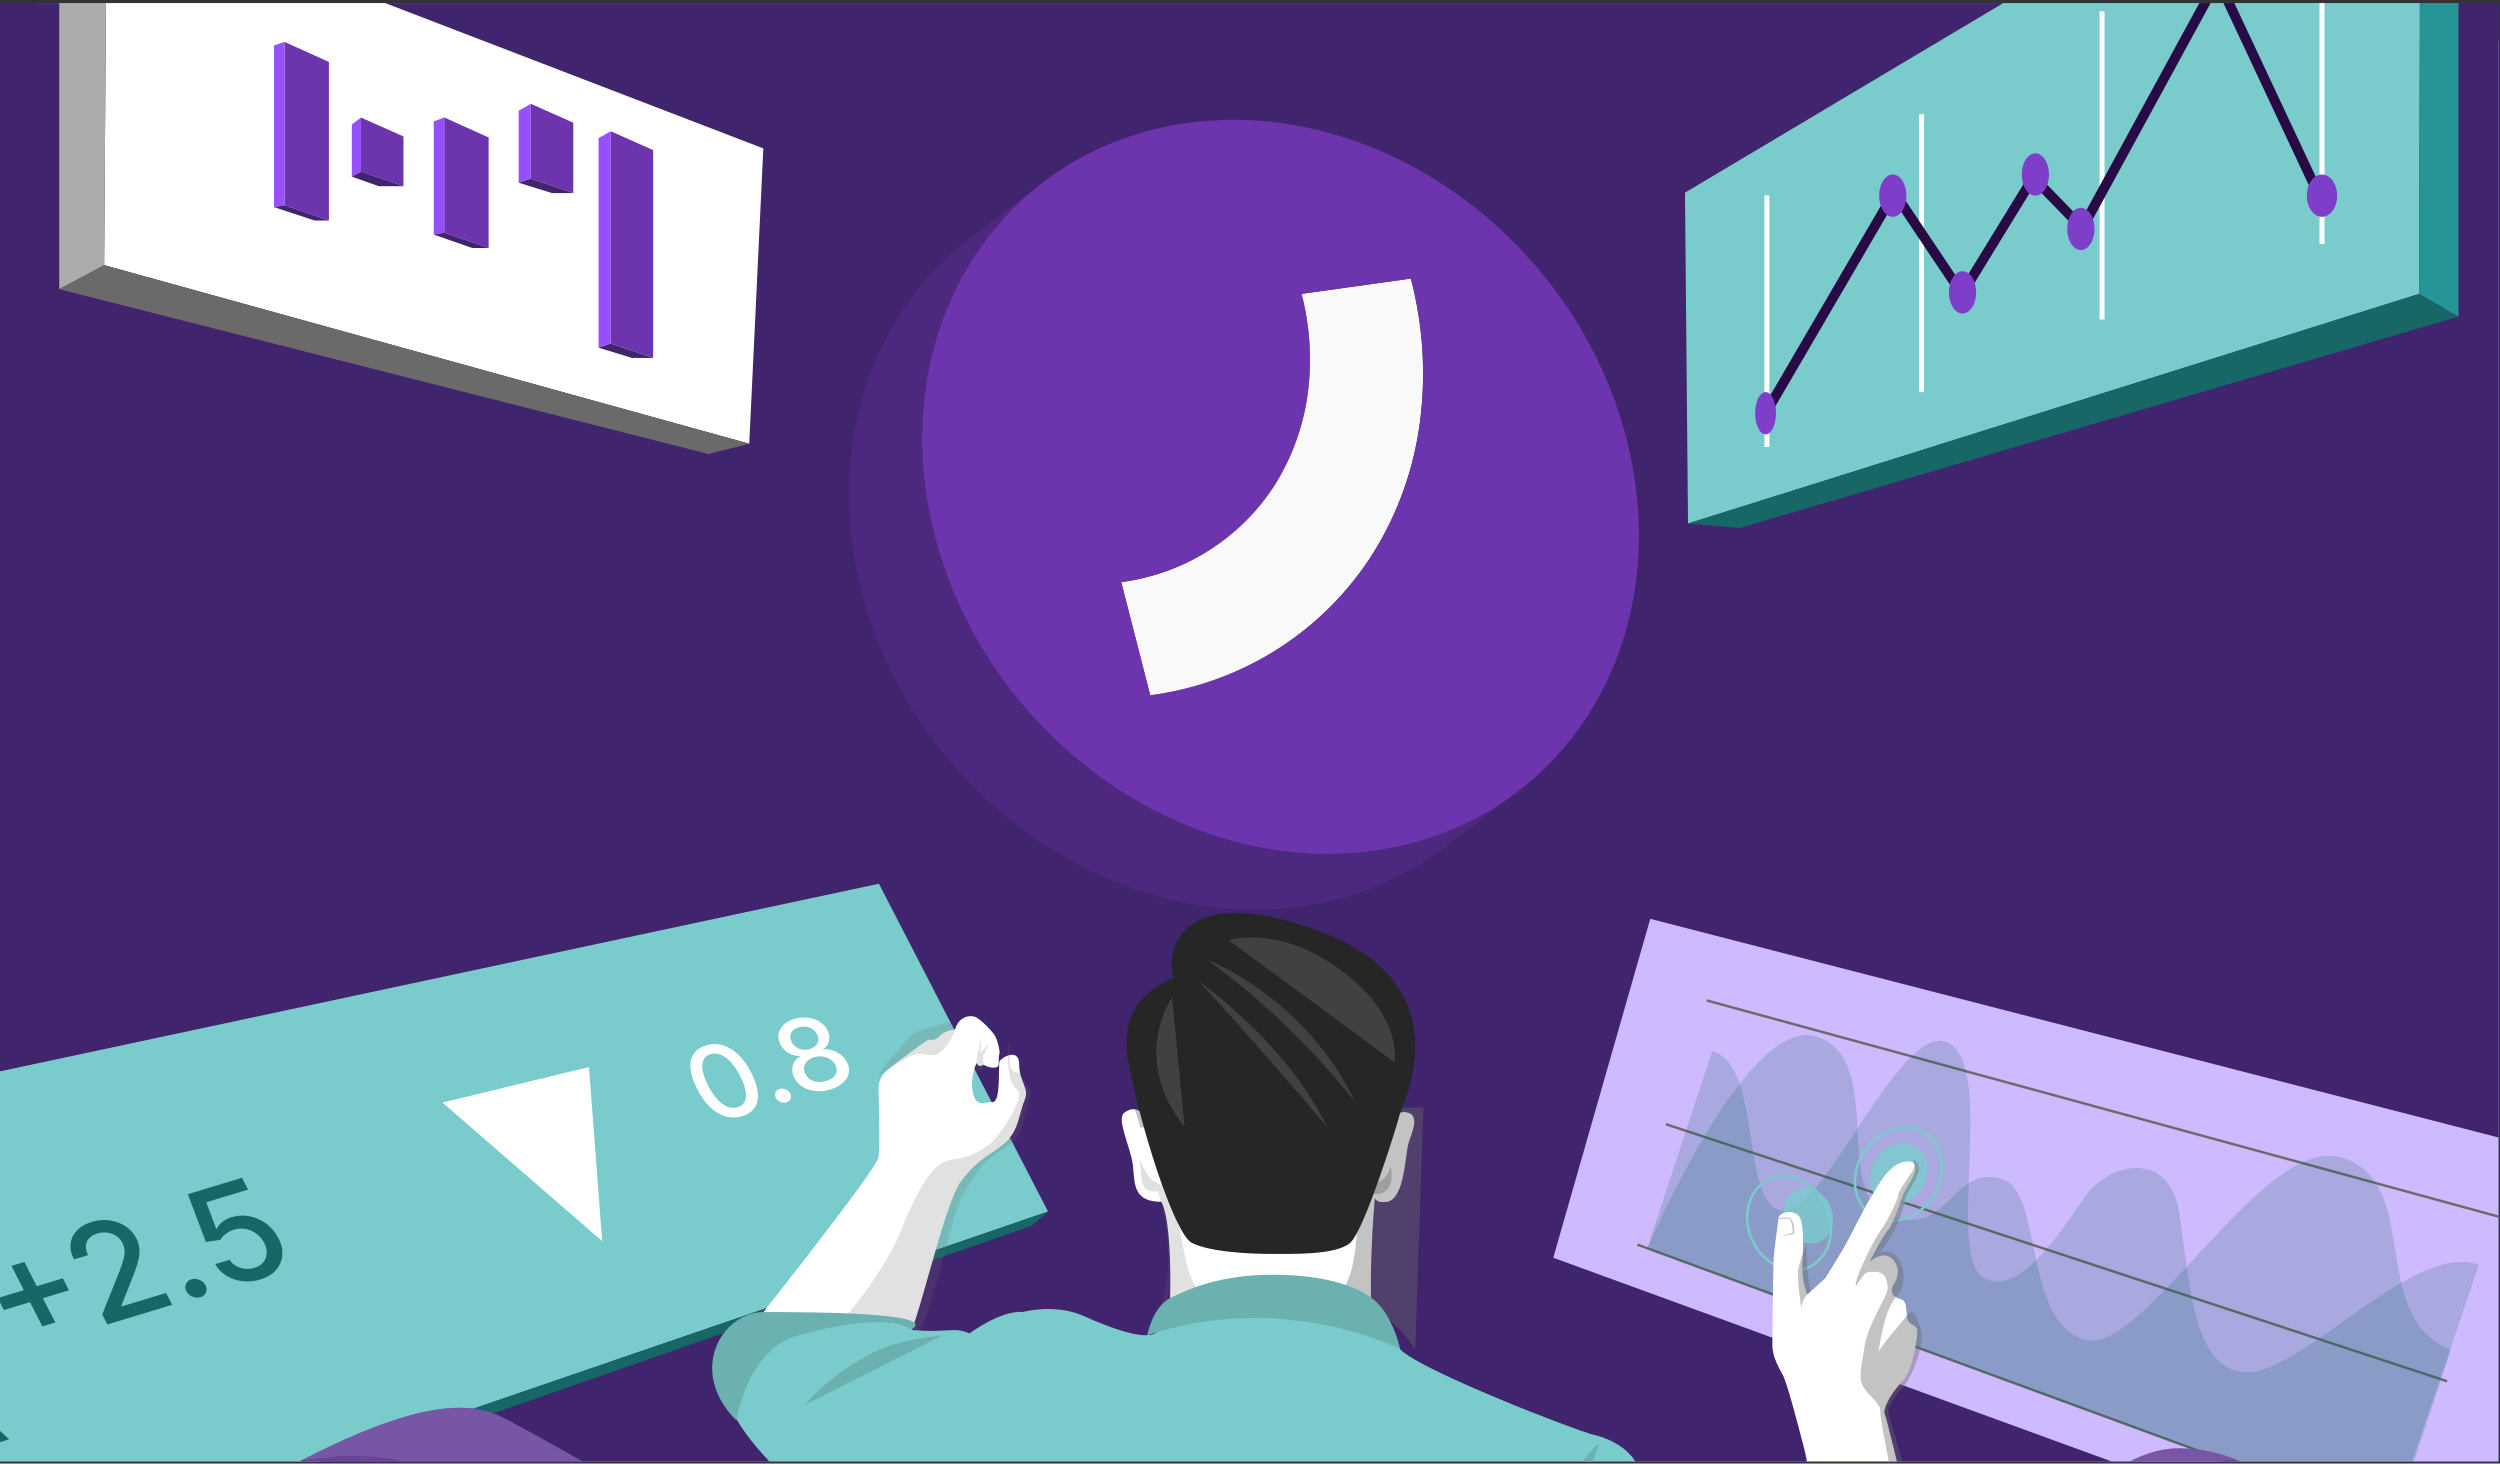 <svg width="480" height="281" viewBox="0 0 480 281" fill="none" xmlns="http://www.w3.org/2000/svg">
<rect x="0" y="0" width="480" height="281" fill="#333333" stroke="none"/>
<g clip-path="url(#clip0_3665_86960)">
<path d="M0 8.584C0 4.166 3.582 0.584 8 0.584H471.697C476.115 0.584 479.697 4.166 479.697 8.584V280.584H0V8.584Z" fill="#D6B7F5"/>
<g clip-path="url(#clip1_3665_86960)">
<rect x="-1" y="-47" width="481" height="416" rx="13.867" fill="#41246E"/>
<g clip-path="url(#clip2_3665_86960)">
<path d="M201.224 232.623L168.757 169.677L-81.373 223.07L-35.05 313.663L201.224 232.623Z" fill="#7ACCCC"/>
<path d="M201.224 232.623L-35.05 313.663L-38.675 317.813L198.125 235.328L201.224 232.623Z" fill="#186767"/>
<path d="M-31.174 286.47L-34.3 242.692L1.748 276.358L-31.174 286.47Z" fill="#186767"/>
<path d="M8.133 254.668L2.192 243.05L4.677 242.296L10.618 253.914L8.133 254.668ZM0.755 251.527L-0.423 249.223L12.064 245.435L13.242 247.738L0.755 251.527ZM20.608 254.298L19.624 252.373L22.87 244.261C23.21 243.383 23.474 242.625 23.659 241.986C23.848 241.34 23.936 240.754 23.923 240.228C23.91 239.703 23.772 239.182 23.509 238.667C23.21 238.082 22.804 237.623 22.292 237.289C21.777 236.949 21.205 236.742 20.577 236.667C19.945 236.588 19.31 236.645 18.669 236.839C17.992 237.045 17.467 237.353 17.094 237.764C16.721 238.175 16.519 238.656 16.488 239.208C16.457 239.76 16.603 240.352 16.925 240.982L14.2 241.808C13.653 240.737 13.438 239.72 13.558 238.757C13.677 237.795 14.086 236.952 14.784 236.231C15.479 235.504 16.415 234.962 17.591 234.605C18.779 234.245 19.939 234.148 21.07 234.314C22.204 234.473 23.22 234.853 24.117 235.454C25.012 236.05 25.701 236.82 26.185 237.765C26.519 238.419 26.713 239.098 26.767 239.802C26.828 240.505 26.731 241.339 26.477 242.303C26.221 243.261 25.795 244.459 25.2 245.897L23.312 250.698L23.378 250.827L31.894 248.243L33.059 250.521L20.608 254.298ZM38.499 249.059C37.994 249.212 37.475 249.177 36.942 248.955C36.406 248.727 36.016 248.376 35.773 247.9C35.533 247.43 35.51 246.974 35.703 246.532C35.893 246.084 36.241 245.783 36.746 245.63C37.251 245.476 37.772 245.514 38.308 245.742C38.841 245.964 39.227 246.31 39.468 246.779C39.629 247.094 39.691 247.41 39.653 247.726C39.618 248.034 39.502 248.308 39.304 248.546C39.106 248.785 38.838 248.956 38.499 249.059ZM49.987 245.662C48.83 246.014 47.684 246.123 46.549 245.991C45.418 245.851 44.392 245.5 43.472 244.939C42.552 244.378 41.835 243.636 41.32 242.713L44.091 241.872C44.545 242.608 45.224 243.12 46.125 243.409C47.027 243.698 47.934 243.705 48.845 243.428C49.571 243.208 50.136 242.858 50.538 242.378C50.943 241.891 51.165 241.324 51.204 240.677C51.249 240.028 51.092 239.351 50.732 238.647C50.365 237.93 49.873 237.342 49.253 236.881C48.633 236.421 47.949 236.119 47.2 235.976C46.457 235.83 45.709 235.869 44.955 236.091C44.382 236.265 43.853 236.531 43.368 236.89C42.883 237.249 42.538 237.632 42.333 238.038L39.535 238.47L36.062 229.279L46.462 226.124L47.627 228.401L39.6 230.836L41.518 235.942L41.629 235.909C41.828 235.464 42.175 235.038 42.671 234.63C43.172 234.219 43.774 233.908 44.476 233.695C45.627 233.345 46.783 233.289 47.943 233.526C49.109 233.762 50.176 234.242 51.144 234.967C52.116 235.685 52.89 236.615 53.467 237.757C54.056 238.895 54.299 239.996 54.196 241.06C54.098 242.122 53.689 243.06 52.968 243.875C52.249 244.682 51.256 245.278 49.987 245.662Z" fill="#186767"/>
<path d="M142.514 214.302C141.418 214.626 140.345 214.639 139.298 214.339C138.25 214.04 137.26 213.443 136.329 212.549C135.398 211.655 134.566 210.492 133.833 209.058C133.102 207.629 132.683 206.346 132.576 205.21C132.474 204.072 132.674 203.121 133.178 202.355C133.686 201.589 134.483 201.043 135.568 200.717C136.653 200.392 137.72 200.381 138.77 200.684C139.818 200.984 140.807 201.578 141.736 202.468C142.667 203.352 143.498 204.509 144.229 205.938C144.964 207.376 145.386 208.665 145.496 209.806C145.603 210.942 145.405 211.895 144.904 212.664C144.4 213.429 143.604 213.975 142.514 214.302ZM141.635 212.583C142.596 212.295 143.123 211.634 143.218 210.601C143.317 209.566 142.945 208.224 142.103 206.576C141.543 205.482 140.945 204.594 140.31 203.913C139.676 203.227 139.029 202.758 138.368 202.506C137.709 202.248 137.063 202.214 136.43 202.404C135.474 202.691 134.948 203.354 134.851 204.393C134.754 205.432 135.123 206.775 135.959 208.42C136.521 209.519 137.119 210.411 137.752 211.098C138.387 211.778 139.034 212.245 139.69 212.499C140.345 212.748 140.993 212.776 141.635 212.583ZM150.994 211.646C150.616 211.759 150.226 211.733 149.827 211.565C149.425 211.394 149.133 211.13 148.951 210.774C148.771 210.422 148.753 210.081 148.898 209.75C149.041 209.415 149.302 209.191 149.681 209.077C150.059 208.963 150.449 208.992 150.851 209.164C151.251 209.331 151.541 209.59 151.721 209.942C151.842 210.178 151.888 210.415 151.86 210.651C151.834 210.881 151.746 211.086 151.598 211.264C151.449 211.442 151.248 211.57 150.994 211.646ZM159.472 209.168C158.479 209.466 157.521 209.571 156.596 209.482C155.677 209.391 154.859 209.132 154.145 208.703C153.43 208.273 152.893 207.702 152.533 206.988C152.243 206.431 152.103 205.882 152.113 205.339C152.126 204.791 152.269 204.295 152.543 203.851C152.814 203.403 153.196 203.056 153.688 202.809L153.648 202.732C152.861 202.785 152.115 202.603 151.412 202.185C150.708 201.768 150.177 201.204 149.82 200.495C149.471 199.822 149.355 199.164 149.473 198.519C149.593 197.869 149.917 197.289 150.445 196.779C150.972 196.27 151.672 195.884 152.545 195.622C153.409 195.363 154.259 195.286 155.096 195.391C155.935 195.491 156.687 195.748 157.351 196.162C158.014 196.572 158.518 197.112 158.865 197.78C159.223 198.489 159.326 199.181 159.176 199.855C159.025 200.529 158.646 201.049 158.039 201.414L158.079 201.491C158.654 201.418 159.235 201.476 159.822 201.666C160.412 201.851 160.954 202.141 161.45 202.537C161.947 202.927 162.341 203.401 162.631 203.957C162.991 204.671 163.099 205.371 162.955 206.058C162.811 206.745 162.439 207.362 161.839 207.908C161.245 208.453 160.455 208.873 159.472 209.168ZM158.639 207.539C159.225 207.363 159.687 207.121 160.024 206.812C160.359 206.498 160.561 206.143 160.63 205.746C160.696 205.345 160.619 204.923 160.398 204.479C160.158 204.021 159.821 203.654 159.387 203.379C158.958 203.101 158.477 202.926 157.945 202.854C157.412 202.781 156.869 202.827 156.315 202.994C155.756 203.161 155.311 203.411 154.98 203.743C154.649 204.075 154.449 204.455 154.38 204.882C154.311 205.308 154.396 205.751 154.635 206.209C154.857 206.652 155.167 207.004 155.567 207.266C155.969 207.521 156.435 207.676 156.963 207.73C157.489 207.78 158.048 207.717 158.639 207.539ZM155.502 201.404C155.972 201.262 156.345 201.049 156.62 200.763C156.895 200.478 157.056 200.147 157.104 199.772C157.156 199.394 157.077 198.995 156.866 198.573C156.651 198.162 156.36 197.834 155.995 197.587C155.633 197.339 155.228 197.186 154.777 197.128C154.325 197.066 153.858 197.107 153.378 197.251C152.889 197.398 152.503 197.612 152.222 197.895C151.942 198.172 151.78 198.495 151.735 198.865C151.69 199.235 151.775 199.626 151.99 200.036C152.201 200.458 152.49 200.795 152.858 201.046C153.226 201.297 153.637 201.456 154.092 201.522C154.552 201.587 155.021 201.548 155.502 201.404Z" fill="white"/>
<path d="M115.618 238.306L84.956 211.69L113.085 204.869L115.618 238.306Z" fill="white"/>
</g>
<path d="M20.48 -19.961L20 50.914L143.855 85.198L146.559 28.498L20.48 -19.961Z" fill="white"/>
<path d="M20.002 50.914L11.373 55.529V-15.675L20.481 -19.961L20.002 50.914Z" fill="#ACACAC"/>
<path d="M143.856 85.189L20.002 50.905L11.373 55.52L136.014 87.167L143.856 85.189Z" fill="#6A6A6A"/>
<path d="M54.616 8.045V39.402L63.149 42.342V11.896L54.616 8.045Z" fill="#6D35AD"/>
<path d="M54.62 8.045L52.607 8.718V39.771L54.62 39.402V8.045Z" fill="#9650FF"/>
<path d="M63.154 42.34L54.62 39.399L52.607 39.768L60.392 42.34H63.154Z" fill="#41246E"/>
<path d="M69.312 22.572V32.989L77.462 35.758V26.198L69.312 22.572Z" fill="#6D35AD"/>
<path d="M69.313 22.572L67.549 23.916V33.938L69.313 32.989V22.572Z" fill="#9650FF"/>
<path d="M77.463 35.744L69.313 32.975L67.549 33.924L72.726 35.744H77.463Z" fill="#41246E"/>
<path d="M85.289 22.551V44.677L93.822 47.617V26.401L85.289 22.551Z" fill="#6D35AD"/>
<path d="M85.293 22.551L83.279 23.315V45.033L85.293 44.677V22.551Z" fill="#9650FF"/>
<path d="M93.826 47.617L85.293 44.677L83.279 45.033L90.662 47.617H93.826Z" fill="#41246E"/>
<path d="M101.919 19.933V34.306L110.069 37.075V23.559L101.919 19.933Z" fill="#6D35AD"/>
<path d="M101.923 19.933L99.584 21.251V35.084L101.923 34.306V19.933Z" fill="#9650FF"/>
<path d="M110.072 37.074L101.923 34.305L99.584 35.083L105.988 37.074H110.072Z" fill="#41246E"/>
<path d="M117.255 25.201V65.946L125.405 68.715V28.827L117.255 25.201Z" fill="#6D35AD"/>
<path d="M117.267 25.201L114.928 26.52V66.751L117.267 65.946V25.201Z" fill="#9650FF"/>
<path d="M125.417 68.722L117.267 65.953L114.928 66.758L121.332 68.722H125.417Z" fill="#41246E"/>
<g clip-path="url(#clip3_3665_86960)">
<path d="M323.518 36.989L324.1 100.514L464.462 56.424L464.753 -47.131L323.518 36.989Z" fill="#7ACCCC"/>
<path d="M324.1 100.514L334.001 101.384L472.033 60.775L464.461 56.424L324.1 100.514Z" fill="#186767"/>
<path d="M464.752 -47.131L464.461 56.424L472.032 60.775V-43.43L464.752 -47.131Z" fill="#269595"/>
<path d="M339.242 37.487V85.801" stroke="white" stroke-width="0.952" stroke-miterlimit="10"/>
<path d="M445.824 -21.687V46.85" stroke="white" stroke-width="0.952" stroke-miterlimit="10"/>
<path d="M368.944 21.905V75.278" stroke="white" stroke-width="0.952" stroke-miterlimit="10"/>
<path d="M403.598 2.181V61.355" stroke="white" stroke-width="0.952" stroke-miterlimit="10"/>
<path d="M339.242 78.905L363.703 36.99L376.708 56.424L390.395 34.089L399.813 43.771L425.823 -3.933L445.794 38.649" stroke="#280B45" stroke-width="1.904" stroke-miterlimit="10"/>
<path d="M338.987 83.4C340.093 83.4 340.99 81.582 340.99 79.339C340.99 77.096 340.093 75.278 338.987 75.278C337.88 75.278 336.983 77.096 336.983 79.339C336.983 81.582 337.88 83.4 338.987 83.4Z" fill="#7F3ECA"/>
<path d="M363.412 41.63C364.86 41.63 366.033 39.812 366.033 37.569C366.033 35.326 364.86 33.508 363.412 33.508C361.965 33.508 360.792 35.326 360.792 37.569C360.792 39.812 361.965 41.63 363.412 41.63Z" fill="#7F3ECA"/>
<path d="M376.807 60.195C378.254 60.195 379.428 58.377 379.428 56.134C379.428 53.891 378.254 52.073 376.807 52.073C375.359 52.073 374.186 53.891 374.186 56.134C374.186 58.377 375.359 60.195 376.807 60.195Z" fill="#7F3ECA"/>
<path d="M390.786 37.569C392.234 37.569 393.407 35.751 393.407 33.508C393.407 31.265 392.234 29.447 390.786 29.447C389.339 29.447 388.166 31.265 388.166 33.508C388.166 35.751 389.339 37.569 390.786 37.569Z" fill="#7F3ECA"/>
<path d="M399.522 48.012C400.969 48.012 402.143 46.194 402.143 43.951C402.143 41.708 400.969 39.89 399.522 39.89C398.074 39.89 396.901 41.708 396.901 43.951C396.901 46.194 398.074 48.012 399.522 48.012Z" fill="#7F3ECA"/>
<path d="M445.824 41.63C447.432 41.63 448.736 39.812 448.736 37.569C448.736 35.326 447.432 33.508 445.824 33.508C444.216 33.508 442.912 35.326 442.912 37.569C442.912 39.812 444.216 41.63 445.824 41.63Z" fill="#7F3ECA"/>
</g>
<path d="M316.846 176.418L298.227 241.49L476 306.347L501.491 224.013L316.846 176.418Z" fill="#CEBAFF"/>
<path d="M501.492 224.013L512.471 227.625L485.538 309.484L476.001 306.346L501.492 224.013Z" fill="#7F3ECA"/>
<path d="M327.674 192.084L480.186 233.72" stroke="#6A6A6A" stroke-width="0.476" stroke-miterlimit="10"/>
<path d="M314.378 238.971L461.536 293.057" stroke="#6A6A6A" stroke-width="0.476" stroke-miterlimit="10"/>
<path d="M319.854 215.853L469.828 265.199" stroke="#6A6A6A" stroke-width="0.476" stroke-miterlimit="10"/>
<path opacity="0.2" d="M459.104 292.285C459.104 292.285 472.806 252.323 475.922 242.854C463.766 238.285 442.929 262.756 432.047 263.447C421.165 264.139 420.47 246.823 418.506 233.361C416.543 219.899 404.579 223.88 400.66 229.312C396.742 234.744 387.401 250.182 380.556 245.081C373.71 239.981 383.202 204.657 374.011 200.209C364.82 195.761 350.214 233.674 342.1 232.429C333.987 231.183 338.516 204.465 328.733 201.815L316.279 239.668L459.104 292.285Z" fill="#186767"/>
<path opacity="0.2" d="M348.825 199.043C362.284 203.472 351.483 229.821 363.02 233.617C374.556 237.413 374.746 223.236 384.552 226.462C392.243 228.993 388.479 253.386 400.016 257.181C411.552 260.977 434.462 217.253 449.844 222.314C465.226 227.375 454.409 252.608 470.55 259.186L459.605 292.451L316.25 239.759C316.25 239.759 335.365 194.615 348.825 199.043Z" fill="#186767"/>
<path d="M272.597 81.214L258.554 91.924C259.795 82.649 259.211 73.224 256.834 64.168L270.876 53.458C273.247 62.507 273.831 71.923 272.597 81.19" fill="#3A1C5D"/>
<path d="M270.884 53.483L256.841 64.193L235.854 67.109L249.888 56.399L270.884 53.483Z" fill="#381B59"/>
<path d="M249.489 121.697L235.447 132.407C241.096 128.094 245.912 122.808 249.664 116.803C254.368 109.223 257.397 100.744 258.553 91.923L272.596 81.213C271.438 90.035 268.409 98.517 263.707 106.1C259.948 112.098 255.132 117.38 249.489 121.697Z" fill="#3A1C5D"/>
<path d="M235.105 103.567L221.063 114.285C224.952 111.319 228.276 107.689 230.876 103.567C234.109 98.311 236.203 92.447 237.025 86.348C237.878 79.93 237.478 73.41 235.846 67.142L249.889 56.432C251.516 62.701 251.916 69.22 251.067 75.638C250.243 81.737 248.149 87.6 244.918 92.857C242.315 96.975 238.992 100.601 235.105 103.567Z" fill="#838383"/>
<path d="M235.108 103.55L221.066 114.268C215.285 118.661 208.446 121.486 201.225 122.464L215.267 111.754C222.489 110.773 229.328 107.945 235.108 103.55Z" fill="#3A1C5D"/>
<path d="M249.49 121.685L235.447 132.395C227.093 138.74 217.209 142.815 206.773 144.216L220.831 133.506C231.267 132.103 241.151 128.028 249.506 121.685" fill="#838383"/>
<path d="M270.882 53.477C273.252 62.526 273.837 71.942 272.603 81.21C271.445 90.032 268.416 98.514 263.714 106.097C259.064 113.523 252.806 119.834 245.391 124.576C237.977 129.317 229.59 132.371 220.838 133.515L215.262 111.772C221.31 110.98 227.107 108.873 232.235 105.603C237.363 102.333 241.697 97.98 244.924 92.858C248.155 87.6 250.249 81.737 251.073 75.638C251.922 69.22 251.522 62.701 249.894 56.432L270.882 53.477Z" fill="#F9F9F9"/>
<path d="M220.835 133.493L206.8 144.196L201.225 122.46L215.259 111.75L220.835 133.493Z" fill="#808080"/>
<path d="M291.41 151.996L277.368 162.706C269.32 168.802 259.8 172.709 249.753 174.038C213.066 179.145 175.312 151.972 165.411 113.427C158.378 85.978 167.339 60.128 186.303 45.651L200.322 34.996C181.357 49.465 172.396 75.307 179.437 102.772C189.33 141.349 227.092 168.49 263.772 163.383C273.832 162.044 283.363 158.118 291.41 151.996Z" fill="#4C287F"/>
<path d="M227.947 23.622C264.586 18.523 302.388 45.688 312.281 84.249C322.174 122.81 300.461 158.235 263.774 163.334C227.087 168.433 189.332 141.267 179.44 102.722C169.547 64.177 191.26 28.697 227.947 23.622ZM272.607 81.207C273.841 71.939 273.257 62.523 270.887 53.474L249.899 56.398C251.526 62.667 251.926 69.186 251.077 75.604C250.253 81.703 248.159 87.566 244.928 92.824C241.701 97.946 237.368 102.299 232.239 105.569C227.111 108.839 221.315 110.946 215.267 111.738L220.842 133.481C229.592 132.34 237.976 129.292 245.391 124.556C252.806 119.82 259.065 113.515 263.718 106.095C268.42 98.511 271.449 90.03 272.607 81.207Z" fill="#6D35AD"/>
<path d="M38.01 303.16C53.468 291.516 66.941 305.815 99.444 322.126C131.948 338.437 151.236 358.704 191.768 330.254C207.527 319.193 219.271 318.421 226.193 319.606C223.007 318.13 219.689 316.341 216.457 314.506C189.882 304.582 180.242 337.055 151.95 323.481C135.784 315.732 101.588 288.258 80.514 281.484C72.913 279.046 65.57 279.27 58.012 280.313C47.475 285.698 37.084 291.984 29.08 295.709C10.149 304.515 -9.138 291.645 -9.138 291.645V303.878C-3.284 308.112 16.239 319.559 38.01 303.16Z" fill="#5A2988"/>
<path opacity="0.2" d="M38.01 303.16C53.468 291.516 66.941 305.815 99.444 322.126C131.948 338.437 151.236 358.704 191.768 330.254C207.527 319.193 219.271 318.421 226.193 319.606C223.007 318.13 219.689 316.341 216.457 314.506C189.882 304.582 180.242 337.055 151.95 323.481C135.784 315.732 101.588 288.258 80.514 281.484C72.913 279.046 65.57 279.27 58.012 280.313C47.475 285.698 37.084 291.984 29.08 295.709C10.149 304.515 -9.138 291.645 -9.138 291.645V303.878C-3.284 308.112 16.239 319.559 38.01 303.16Z" fill="#ACA5DE"/>
<path d="M80.514 281.484C101.588 288.258 135.784 315.732 151.95 323.481C180.242 337.028 189.882 304.582 216.457 314.506C212.838 312.474 209.331 310.36 206.241 308.579C194.454 301.805 191.597 309.934 179.453 311.966C167.309 313.998 112.303 280.13 96.23 272.001C86.965 267.321 72.36 272.984 58.012 280.313C65.57 279.27 72.91 279.046 80.514 281.484Z" fill="#5A2988"/>
<path opacity="0.2" d="M80.514 281.484C101.588 288.258 135.784 315.732 151.95 323.481C180.242 337.028 189.882 304.582 216.457 314.506C212.838 312.474 209.331 310.36 206.241 308.579C194.454 301.805 191.597 309.934 179.453 311.966C167.309 313.998 112.303 280.13 96.23 272.001C86.965 267.321 72.36 272.984 58.012 280.313C65.57 279.27 72.91 279.046 80.514 281.484Z" fill="#ACA5DE"/>
<path opacity="0.2" d="M80.514 281.484C101.588 288.258 135.784 315.732 151.95 323.481C180.242 337.028 189.882 304.582 216.457 314.506C212.838 312.474 209.331 310.36 206.241 308.579C194.454 301.805 191.597 309.934 179.453 311.966C167.309 313.998 112.303 280.13 96.23 272.001C86.965 267.321 72.36 272.984 58.012 280.313C65.57 279.27 72.91 279.046 80.514 281.484Z" fill="#ACA5DE"/>
<path d="M466.982 303.16C458.949 302.022 451.145 294.246 442.173 287.655C439.115 286.003 435.84 283.849 432.086 281.43C431.407 281.105 430.722 280.8 430.029 280.516C418.974 277.644 400.333 301.677 391.335 310.32C381.767 319.491 373.401 313.341 366.058 310.32C358.714 307.299 350.542 317.405 341.612 320.792C332.683 324.179 318.039 311.986 307.077 303.18C302.941 299.861 297.665 299.049 292.7 299.32C291.044 300.111 289.468 301.416 288.035 303.18C283.106 309.554 275.373 311.932 268.176 312.813C269.405 314.059 278.72 322.512 292.679 309.277C303.751 298.771 312.681 324.179 327.325 330.952C341.97 337.726 361.336 318.082 376.616 328.243C391.896 338.403 401.858 342.765 427.336 328.243C452.813 313.72 455.91 327.565 467.697 335.694C473.283 339.548 480.33 338.254 486.199 335.829V296.739C486.199 296.739 481.27 305.192 466.982 303.16Z" fill="#5A2988"/>
<path opacity="0.2" d="M466.982 303.16C458.949 302.022 451.145 294.246 442.173 287.655C439.115 286.003 435.84 283.849 432.086 281.43C431.407 281.105 430.722 280.8 430.029 280.516C418.974 277.644 400.333 301.677 391.335 310.32C381.767 319.491 373.401 313.341 366.058 310.32C358.714 307.299 350.542 317.405 341.612 320.792C332.683 324.179 318.039 311.986 307.077 303.18C302.941 299.861 297.665 299.049 292.7 299.32C291.044 300.111 289.468 301.416 288.035 303.18C283.106 309.554 275.373 311.932 268.176 312.813C269.405 314.059 278.72 322.512 292.679 309.277C303.751 298.771 312.681 324.179 327.325 330.952C341.97 337.726 361.336 318.082 376.616 328.243C391.896 338.403 401.858 342.765 427.336 328.243C452.813 313.72 455.91 327.565 467.697 335.694C473.283 339.548 480.33 338.254 486.199 335.829V296.739C486.199 296.739 481.27 305.192 466.982 303.16Z" fill="#ACA5DE"/>
<path d="M307.077 303.16C318.039 311.966 332.683 324.158 341.612 320.772C350.542 317.385 358.714 307.279 366.058 310.3C373.401 313.321 381.774 319.471 391.335 310.3C400.333 301.677 418.974 277.644 430.029 280.496C426.211 278.906 422.315 278.096 418.406 278.078C397.69 278.078 384.831 315.332 360.9 304.495C352.303 300.607 336.969 311.268 325.539 304.495C315.995 298.839 301.726 294.612 292.7 299.279C297.665 299.028 302.933 299.841 307.077 303.16Z" fill="#5A2988"/>
<path opacity="0.2" d="M307.077 303.16C318.039 311.966 332.683 324.158 341.612 320.772C350.542 317.385 358.714 307.279 366.058 310.3C373.401 313.321 381.774 319.471 391.335 310.3C400.333 301.677 418.974 277.644 430.029 280.496C426.211 278.906 422.315 278.096 418.406 278.078C397.69 278.078 384.831 315.332 360.9 304.495C352.303 300.607 336.969 311.268 325.539 304.495C315.995 298.839 301.726 294.612 292.7 299.279C297.665 299.028 302.933 299.841 307.077 303.16Z" fill="#ACA5DE"/>
<path opacity="0.2" d="M307.077 303.16C318.039 311.966 332.683 324.158 341.612 320.772C350.542 317.385 358.714 307.279 366.058 310.3C373.401 313.321 381.774 319.471 391.335 310.3C400.333 301.677 418.974 277.644 430.029 280.496C426.211 278.906 422.315 278.096 418.406 278.078C397.69 278.078 384.831 315.332 360.9 304.495C352.303 300.607 336.969 311.268 325.539 304.495C315.995 298.839 301.726 294.612 292.7 299.279C297.665 299.028 302.933 299.841 307.077 303.16Z" fill="#ACA5DE"/>
<path d="M224.366 257.719C224.366 257.719 225.729 236.208 223.002 230.747C217.541 230.747 217.882 227.331 217.541 223.915C217.2 220.499 214.278 214.922 215.83 213.675C217.541 212.311 219.245 212.993 220.145 215.19C220.268 210.259 213.784 184.926 243.824 184.926C273.863 184.926 266.698 215.727 266.698 215.727C266.698 215.727 267.989 212.826 270.455 213.675C272.5 214.356 271.137 217.337 270.455 219.433C269.773 221.529 269.773 230.065 266.357 230.747C264.312 231.088 263.971 230.065 263.971 230.065C263.971 230.065 262.26 248.196 263.971 258.4C248.603 258.444 224.366 257.719 224.366 257.719Z" fill="white"/>
<path opacity="0.2" d="M233.925 250.89C233.925 250.89 229.146 249.186 227.782 242.354C226.419 235.522 224.707 228.016 224.707 228.016C224.707 228.016 221.639 227.334 220.61 225.971C219.89 224.914 219.317 223.765 218.905 222.555C218.905 222.555 218.905 226.45 219.587 227.762C220.269 229.075 222.321 228.698 222.321 228.698C224.809 237.016 225.222 245.792 221.98 253.625C225.772 252.022 229.814 251.097 233.925 250.89Z" fill="#6A6A6A"/>
<path opacity="0.4" d="M255.777 249.527C255.777 249.527 260.215 248.504 260.556 235.189C260.897 221.873 261.92 212.656 261.92 212.656H273.291L271.718 259.071C271.718 259.071 265.336 248.504 255.777 249.527Z" fill="#6A6A6A"/>
<path opacity="0.4" d="M217.882 212.996C218.308 214.13 218.65 215.294 218.904 216.478H220.268C220.268 216.478 219.927 213.337 217.882 212.996Z" fill="#6A6A6A"/>
<path opacity="0.4" d="M262.268 226.994C262.268 226.994 265.683 228.357 267.047 223.919C267.729 228.357 266.024 229.822 262.268 229.09V226.994Z" fill="#6A6A6A"/>
<path d="M225.388 187.736C225.388 187.736 214.466 191.145 216.511 203.097C218.557 215.049 225.388 236.893 228.841 238.634C232.293 240.374 239.763 240.751 243.86 240.751C247.958 240.751 256.494 241.02 259.228 238.634C261.962 236.248 268.221 216.151 268.656 214.266C269.092 212.38 281.624 188.882 252.701 178.548C224.025 168.278 224.025 185.343 225.388 187.736Z" fill="#262626"/>
<path opacity="0.4" d="M225.043 191.487C225.043 191.487 216.848 203.091 227.437 216.414C225.725 198.319 225.043 191.487 225.043 191.487Z" fill="#6A6A6A"/>
<path opacity="0.4" d="M235.974 180.567L267.732 203.956C267.732 203.956 269.604 194.47 256.129 185.346C244.503 177.492 235.974 180.567 235.974 180.567Z" fill="#6A6A6A"/>
<path opacity="0.4" d="M231.878 184.32C231.878 184.32 250.654 191.485 260.213 211.632C252.032 201.302 242.502 192.116 231.878 184.32Z" fill="#6A6A6A"/>
<path opacity="0.4" d="M230.167 188.422C230.167 188.422 246.898 200.026 254.825 216.416C240.755 199.699 230.167 188.422 230.167 188.422Z" fill="#6A6A6A"/>
<path opacity="0.8" d="M368.85 228.343C370.754 225.506 370.362 221.907 367.974 220.305C365.587 218.702 362.107 219.702 360.203 222.539C358.299 225.376 358.691 228.975 361.079 230.578C363.467 232.18 366.946 231.18 368.85 228.343Z" fill="#7ACCCC"/>
<path d="M371.083 229.842C373.972 225.539 373.377 220.08 369.756 217.649C366.134 215.218 360.856 216.736 357.968 221.039C355.079 225.343 355.674 230.802 359.295 233.233C362.917 235.664 368.195 234.146 371.083 229.842Z" stroke="#7ACCCC" stroke-width="0.474" stroke-miterlimit="10"/>
<path opacity="0.8" d="M349.378 238.45C351.718 237.433 352.635 234.356 351.427 231.577C350.219 228.799 347.343 227.371 345.003 228.389C342.663 229.406 341.745 232.483 342.953 235.262C344.161 238.04 347.038 239.468 349.378 238.45Z" fill="#7ACCCC"/>
<path d="M347.179 243.349C351.137 241.643 352.703 236.449 350.676 231.748C348.65 227.047 343.799 224.62 339.841 226.326C335.883 228.032 334.318 233.226 336.344 237.926C338.37 242.627 343.221 245.055 347.179 243.349Z" stroke="#7ACCCC" stroke-width="0.474" stroke-miterlimit="10"/>
<path d="M371.169 305.859C370.444 301.979 367.587 292.906 365.302 285.11C364.258 280.758 362.154 272.113 361.872 271.475C361.487 270.619 362.836 267.74 365.063 265.441C367.289 263.142 368.014 257.666 368.109 255.788C368.203 253.91 366.23 254.881 366.107 252.568C365.984 250.254 365.795 249.623 364.758 249.377C363.721 249.13 362.495 248.289 363.801 246.208C365.106 244.126 363.968 241.602 362.35 241.131C360.733 240.659 358.956 242.262 358.956 242.262C358.956 242.262 361.661 236.917 362.532 236.112C363.402 235.307 364.816 230.753 365.389 229.382C365.962 228.011 369.262 223.79 366.985 223.08C363.032 222.311 360.523 227.873 359.195 229.919C357.868 231.964 355.098 237.722 354.01 239.586C352.922 241.45 350.478 245.388 350.478 245.388L346.99 248.565C346.301 246.687 345.976 244.696 346.032 242.697C346.221 239.796 346.417 235.351 345.554 233.726C344.691 232.102 341.492 232.653 341.442 233.907C341.391 235.162 340.615 239.535 340.521 242.045C340.426 244.554 340.303 257.674 340.303 257.674C340.158 259.893 341.028 261.75 342.239 263.889C343.066 265.339 344.908 272.396 346.322 277.806C346.724 279.325 347.008 280.872 347.171 282.433C348.107 291.499 348.295 306.918 348.295 306.918C356.142 314.09 362.285 328.769 362.974 334.571C366.049 334.571 369.799 330.814 372.185 328.769C374.571 326.724 372.504 313.024 371.169 305.859Z" fill="white"/>
<path opacity="0.4" d="M346.916 238.861C346.192 240.38 345.642 241.976 345.277 243.618C345.002 245.489 345.843 251.175 345.843 251.175C345.989 249.905 346.62 248.741 347.605 247.926C347.012 244.943 346.78 241.899 346.916 238.861Z" fill="#6A6A6A"/>
<path opacity="0.4" d="M367.427 222.666C367.636 223.441 367.532 224.267 367.137 224.965C366.47 225.988 364.49 228.635 364.461 229.469C364.432 230.303 362.169 234.836 361.074 236.257C359.979 237.679 356.585 244.474 356.309 246.352C356.034 248.231 357.557 244.387 358.543 244.271C359.529 244.155 361.64 243.821 362.169 245.721C362.699 247.622 362.525 247.767 361.161 250.472C359.798 253.177 358.224 256.274 357.919 258.964C357.615 261.655 356.679 264.157 357.658 266.079C358.637 268.001 361.103 269.343 361.038 271.018C360.856 275.747 374.092 327.028 367.072 329.356C370.27 331.815 376.398 330.132 377.95 325.476C378.494 323.837 362.466 272.113 362.51 270.858C362.553 269.604 365.012 266.594 365.752 265.869C366.492 265.143 369.878 258.355 368.74 254.99C367.601 251.625 366.992 251.364 366.107 252.59C365.222 253.815 360.856 258.682 360.61 259.719C361.386 255.773 361.741 251.806 364.367 248.55C366.992 245.294 364.766 238.911 360.806 240.572C363.196 237.765 364.858 234.413 365.643 230.811C366.383 227.656 370.27 224.45 367.427 222.666Z" fill="#6A6A6A"/>
<path opacity="0.4" d="M341.434 233.784H343.37C344.299 233.784 344.494 235.75 344.531 236.555C344.537 236.652 344.508 236.749 344.449 236.827C344.391 236.905 344.307 236.96 344.212 236.982C343.306 237.222 342.362 237.279 341.434 237.149C342.358 237.215 343.285 237.071 344.146 236.729C344.342 236.729 344.045 234.35 343.537 234.009H341.419C341.419 233.719 341.434 233.784 341.434 233.784Z" fill="#6A6A6A"/>
<path d="M174.179 256.694C175.695 256.89 181.011 231.775 184.427 226.959C187.843 222.144 190.911 221.498 193.297 219.105C195.683 216.712 195.69 213.644 196.712 211.258C197.735 208.872 195.69 207.842 195.69 204.426C195.69 201.01 192.274 203.063 191.933 203.744C191.592 204.426 192.274 211.599 190.57 211.599C188.865 211.599 187.495 212.621 186.813 209.887C186.131 207.153 187.495 204.085 187.495 204.085C187.495 204.085 187.835 205.108 188.865 204.426C189.888 205.108 191.251 205.108 191.592 204.767C191.933 204.426 191.592 203.403 191.933 202.04C191.829 201.102 191.6 200.183 191.251 199.306C190.911 198.283 188.176 195.549 187.154 195.208C186.131 194.867 184.079 195.208 183.397 197.601C181.693 197.942 181.011 198.283 180.329 198.965C180.126 199.215 179.862 199.41 179.562 199.529C179.263 199.648 178.937 199.689 178.618 199.647C177.936 199.647 177.595 199.988 176.232 201.017C174.868 202.047 170.43 205.108 169.704 206.138C169.073 206.909 168.714 207.868 168.682 208.865C168.682 209.887 169.023 219.794 168.682 222.18C168.341 224.566 145.474 253.249 143.422 255.976C141.369 258.703 139.157 260.219 139.411 262.192C139.665 264.164 140.673 268.61 141.703 269.807C143.458 266.942 155.062 254.308 174.179 256.694Z" fill="white"/>
<path opacity="0.2" d="M156.912 258.667C156.912 258.667 168.378 247.825 173.157 235.873C177.936 223.921 180.671 222.898 183.397 222.557C186.402 222.114 189.169 220.67 191.252 218.46C192.956 216.414 195.69 211.976 195.69 210.264C195.69 208.553 193.986 209.583 193.645 205.144C193.304 200.706 193.645 200.365 193.645 200.365H194.008C194.008 200.365 193.645 203.44 194.008 204.803C194.12 205.186 194.371 205.514 194.711 205.722C195.052 205.93 195.458 206.003 195.85 205.928C196.194 206.9 196.726 207.794 197.416 208.56C198.446 209.583 197.308 212.136 197.025 213.078C196.742 214.021 196.053 218.119 194.689 219.141C193.326 220.164 188.888 222.898 188.199 224.262C187.51 225.625 184.79 228.018 183.078 234.168C181.367 240.318 177.958 254.99 175.572 257.035C173.157 257.035 156.912 258.667 156.912 258.667Z" fill="#6A6A6A"/>
<path opacity="0.2" d="M168.711 206.515C168.711 206.515 172.809 203.781 174.861 202.758C176.913 201.736 178.61 203.099 179.981 202.418C181.352 201.736 183.049 199.002 183.39 197.638C183.049 195.586 181.004 196.616 179.64 196.956C178.277 197.297 175.884 197.979 174.861 199.002C173.838 200.024 169.059 205.144 168.711 206.515Z" fill="#6A6A6A"/>
<path opacity="0.2" d="M187.495 205.5V203.759C187.495 202.758 188.176 201.395 188.176 199.002C188.396 200.071 188.396 201.174 188.176 202.244C188.882 201.619 189.463 200.866 189.888 200.024C189.206 202.418 188.691 202.606 188.691 202.606C188.794 203.327 188.852 204.054 188.865 204.782C188.865 205.834 187.495 205.5 187.495 205.5Z" fill="#6A6A6A"/>
<path d="M196.269 251.918C196.269 251.918 202.513 250.213 207.981 252.643C213.45 255.072 219.846 257.415 221.935 255.877C224.024 254.34 239.058 251.918 243.982 251.918C248.907 251.918 264.855 254.993 268.851 259.09C272.847 263.188 302.887 274.792 305.954 275.473C309.022 276.155 313.127 278.208 314.49 281.624C315.854 285.039 316.884 285.38 319.27 286.744C321.656 288.107 320.981 292.887 325.761 295.621C330.54 298.355 332.585 299.718 332.926 301.082C336.683 302.445 343.855 304.839 346.242 304.157C348.628 303.475 358.875 309.618 359.898 316.102C360.92 322.585 367.411 331.803 364.336 334.878C361.261 337.953 358.193 335.901 355.8 336.93C353.407 337.96 332.244 337.271 324.049 335.56C315.854 333.848 300.841 332.833 299.812 335.219C298.782 337.605 291.449 386.087 291.449 386.087H182.141L193.984 353.655C193.984 353.655 182.714 329.076 177.935 309.959C166.672 294.939 140.722 279.912 139.018 265.915C137.314 251.918 170.428 251.918 174.867 255.334C182.032 256.015 183.055 254.652 186.13 256.015C192.954 251.236 196.269 251.918 196.269 251.918Z" fill="#7ACCCC"/>
<path d="M220.268 256.365C220.268 256.365 221.291 250.933 224.685 249.229C228.079 247.525 234.2 244.747 244.39 244.747C254.579 244.747 261.795 247.126 264.812 250.549C267.829 253.972 268.852 259.078 268.852 259.078C268.852 259.078 246.768 247.561 220.268 256.365Z" fill="#6BB1AF"/>
<path d="M306.986 277.185C306.986 277.185 300.836 281.964 298.791 291.523C296.746 301.081 297.079 306.542 297.079 306.542L306.986 277.185Z" fill="#6BB1AF"/>
<path d="M154.35 269.841L181.039 256.351C181.039 256.351 173.3 257.127 168.956 259.085C163.397 261.623 158.423 265.285 154.35 269.841Z" fill="#6BB1AF"/>
<path d="M141.403 272.744C141.403 272.744 143.318 259.087 153.355 256.353C163.393 253.619 171.45 252.945 174.866 255.331C181.038 251.915 154.624 251.915 146.647 251.915C138.669 251.915 131.845 263.185 141.403 272.744Z" fill="#6BB1AF"/>
</g>
</g>
<defs>
<clipPath id="clip0_3665_86960">
<rect width="479.697" height="280" fill="white" transform="translate(0 0.584)"/>
</clipPath>
<clipPath id="clip1_3665_86960">
<rect x="-1" y="-47" width="481" height="416" rx="13.867" fill="white"/>
</clipPath>
<clipPath id="clip2_3665_86960">
<rect width="252.38" height="138.161" fill="white" transform="translate(-85.933 225.398) rotate(-27.082)"/>
</clipPath>
<clipPath id="clip3_3665_86960">
<rect width="148.515" height="148.515" fill="white" transform="translate(323.518 -47.131)"/>
</clipPath>
</defs>
</svg>
